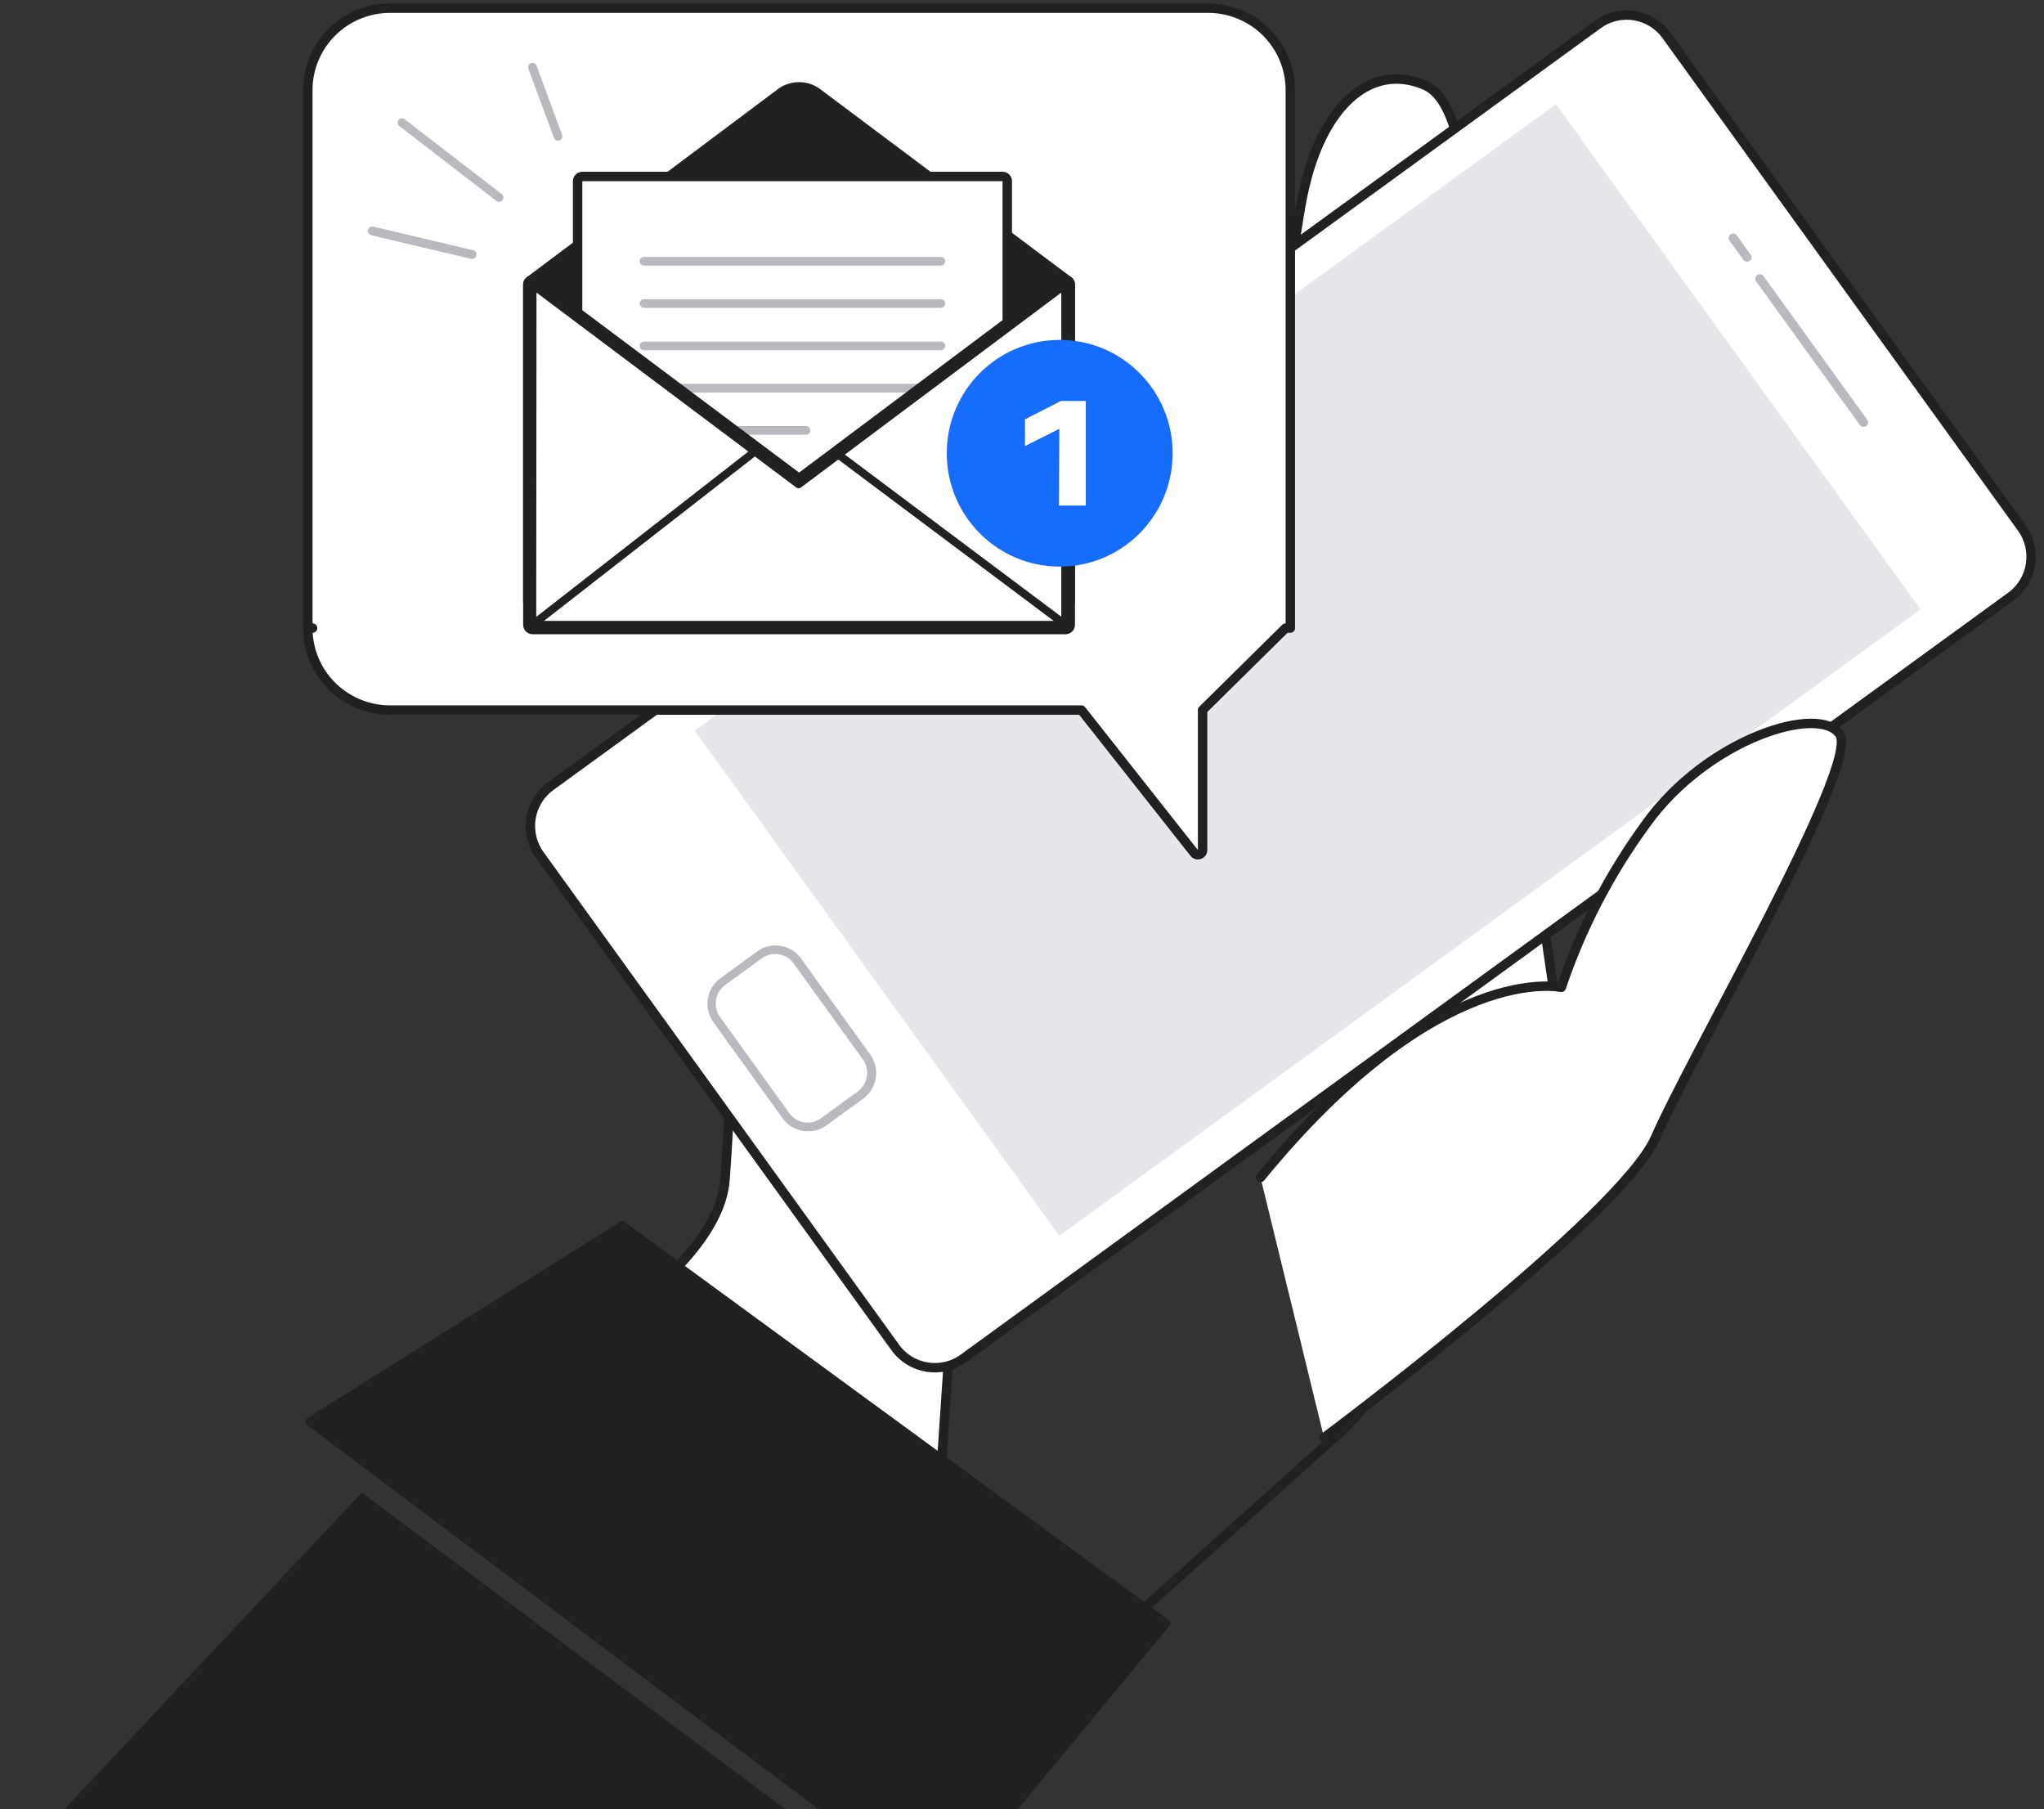 <svg width="434" height="384" fill="none" xmlns="http://www.w3.org/2000/svg"><rect width="100%" height="100%" fill="#333333" stroke="none"/><path d="M194.955 384.433c-.396.355-.999.336-1.373-.042l-86.89-87.862c-.227-.229-.33-.553-.277-.871a1.0 1 0 0 1 .543-.734l.441.9c-.441-.9-.441-.9-.44-.9l.001-.001.005-.002.024-.012.095-.048c.085-.042.211-.106.377-.19.331-.169.818-.42 1.44-.748 1.244-.655 3.026-1.619 5.17-2.845 4.291-2.455 10.027-5.959 15.814-10.16 5.792-4.205 11.606-9.088 16.076-14.294 4.483-5.222 7.524-10.666 7.956-16.001.298-3.678.551-8.093.832-12.984.573-9.997 1.259-21.982 2.678-33.729 1.058-8.767 2.528-17.456 4.675-25.17 2.144-7.703 4.981-14.505 8.813-19.446l.001-.001c4.743-6.103 11.057-11.356 17.711-16.084 4.594-3.263 9.394-6.305 13.97-9.206 2.04-1.293 4.037-2.558 5.95-3.802 0-.001 0-.001.001-.001l.543.842c1.297-.845 2.284-1.355 3.026-1.628l-17.162 255.019Zm0 0 90.371-81.057c.022-.02.044-.041.065-.064m-90.436 81.121 90.436-81.121m49.272-54.537c.986-.151.986-.151.986-.152l-.001-.004-.002-.015-.009-.061-.037-.238-.143-.936c-.125-.822-.31-2.031-.545-3.583-.471-3.103-1.148-7.575-1.969-13.048-1.641-10.947-3.86-25.901-6.17-41.928-4.621-32.07-9.598-68.392-11.047-85.54-.723-8.57-1.175-17.812-1.619-26.95l-.013-.273c-.439-9.036-.872-17.964-1.557-25.991-.69-8.098-1.64-15.335-3.128-20.871-.743-2.768-1.633-5.155-2.718-7.025-1.083-1.866-2.408-3.298-4.057-4.022-5.922-2.602-11.561-1.36-16.131 2.869-4.513 4.176-7.965 11.227-9.844 20.286v0c-.53 2.554-.959 5.313-1.39 8.086-.193 1.242-.387 2.486-.59 3.715-.662 4.01-1.432 7.904-2.63 11.285h-.001l-.003.011c-.907 2.655-3.814 7.096-7.392 10.887-1.777 1.883-3.682 3.564-5.535 4.763-1.872 1.211-3.588 1.862-5.014 1.845h-.001c-.764-.009-1.248-.265-1.608-.671-.395-.446-.706-1.151-.919-2.154-.409-1.92-.384-4.494-.356-7.309.001-.156.003-.312.004-.47.028-2.914.03-6.041-.594-8.553-.634-2.547-1.996-4.741-4.854-5.272-1.465-.274-3.218.023-5.027.728-1.826.712-3.79 1.872-5.715 3.433-3.849 3.123-7.602 7.907-9.787 14.114a.788.788 0 0 0-.021.067 95.232 95.232 0 0 0-3.203 18.743c-.553 6.45-1.838 11.048-3.456 15.594-.522 1.466-1.086 2.943-1.673 4.483-1.226 3.213-2.556 6.699-3.831 10.931v.001c-.327 1.085-.566 1.992-.732 2.745-.191.051-.384.114-.581.187l122.913 120.293Zm0 0 .986-.151m-.986.151.986-.151m-50.258 54.688 50.002-53.853c.208-.224.302-.532.256-.835m-50.258 54.688 50.258-54.688" fill="#fff" stroke="#202123" stroke-width="2" stroke-linecap="round" stroke-linejoin="round"/><path d="m114.596 181.455 75.486 104.566c3.365 4.661 9.854 5.71 14.495 2.334l222.405-161.734c4.642-3.375 5.67-9.891 2.306-14.552L353.802 7.503c-3.365-4.661-9.854-5.71-14.496-2.334L116.901 166.903c-4.641 3.375-5.67 9.891-2.305 14.552Z" fill="#fff" stroke="#202123" stroke-width="2" stroke-linecap="round" stroke-linejoin="round"/><path d="m147.512 155.095 77.416 107.239L407.784 129.36 330.368 22.12 147.512 155.095Z" fill="#E6E7EA"/><path d="M167.577 238.805a6.793 6.793 0 0 1-1.427-1.441l-14.662-20.358a6.74 6.74 0 0 1-1.089-2.381 6.745 6.745 0 0 1-.098-2.617c.139-.87.447-1.704.906-2.454a6.691 6.691 0 0 1 1.774-1.917l7.771-5.663a6.672 6.672 0 0 1 4.977-1.188c1.751.281 3.321 1.247 4.366 2.687l14.662 20.358a6.758 6.758 0 0 1 1.191 5c-.277 1.758-1.237 3.333-2.669 4.38l-7.772 5.663a6.691 6.691 0 0 1-3.974 1.266 6.713 6.713 0 0 1-3.956-1.335Zm-.077-35.327a4.84 4.84 0 0 0-2.87-.969 4.831 4.831 0 0 0-2.88.928l-7.771 5.663c-.519.373-.959.846-1.294 1.391a4.856 4.856 0 0 0-.659 1.785c-.1.633-.074 1.28.076 1.903.151.623.423 1.21.8 1.728l14.662 20.358c.373.521.844.963 1.387 1.301.544.337 1.148.563 1.779.665.63.101 1.274.076 1.895-.074.62-.15 1.204-.422 1.719-.801l7.772-5.663c1.041-.761 1.739-1.906 1.943-3.184a4.922 4.922 0 0 0-.856-3.637l-14.673-20.344c-.289-.4-.636-.754-1.03-1.05ZM395.166 90.452l-.206-.155-22.059-30.541a.969.969 0 0 1-.178-.715.96.96 0 0 1 .377-.631.956.956 0 0 1 .712-.178.962.962 0 0 1 .629.38l22.044 30.53a.948.948 0 0 1 .159.69.94.94 0 0 1-.366.605.911.911 0 0 1-.553.196.917.917 0 0 1-.559-.181ZM370.407 55.374l-.221-.166-2.953-4.106a.969.969 0 0 1-.178-.715.964.964 0 0 1 .377-.631.956.956 0 0 1 .712-.178.961.961 0 0 1 .629.38l2.953 4.106c.14.201.197.448.158.69a.935.935 0 0 1-.365.605.932.932 0 0 1-1.112.015Z" fill="#B8BABF"/><path d="M258.49 98.546a12.791 12.791 0 0 1-7.085 2.722c-2.582.17-5.156-.447-7.385-1.77-5.582-3.237-9.759-8.452-11.71-14.619a28.48 28.48 0 0 1-1.348-10.883c.461-6.349 3.228-11.884 7.71-14.36 7.323-4.045 17.909 1.701 23.425 11.483 5.163 9.148 1.92 22.654-3.607 27.428Z" fill="#fff"/><path d="M240.813 98.538c-4.388-3.416-7.655-8.076-9.379-13.374a29.127 29.127 0 0 1-1.385-11.233c.529-6.872 3.564-12.552 8.177-15.113 7.569-4.159 18.617 1.152 24.66 11.858 5.317 9.402 2.266 23.329-3.81 28.563a13.579 13.579 0 0 1-7.568 2.96c-2.765.191-5.523-.468-7.908-1.89a19.354 19.354 0 0 1-2.787-1.772Zm13.11-35.448c-4.971-3.736-10.621-4.99-14.834-2.658-4.214 2.332-6.784 7.325-7.241 13.608a27.305 27.305 0 0 0 1.325 10.543c1.862 5.938 5.872 10.962 11.238 14.081a11.869 11.869 0 0 0 6.865 1.686 11.842 11.842 0 0 0 6.6-2.519c4.933-4.253 8.537-17.166 3.466-26.222a27.685 27.685 0 0 0-7.419-8.52Z" fill="#202123"/><path d="M227.362 118.821a12.114 12.114 0 0 1-2.861 4.61 12.043 12.043 0 0 1-4.58 2.889c-2.16.527-4.414.535-6.579.026-6.017-1.162-11.89-4.333-14.714-9.722a25.108 25.108 0 0 1-2.255-10.897c-.16-6.47.604-13.35 4.562-18.451 5.756-7.362 20.198-9.784 25.31-.445 4.304 7.651 4.166 24.043 1.117 31.99Z" fill="#fff"/><path d="M202.85 122.879a17.123 17.123 0 0 1-5.038-5.834 25.935 25.935 0 0 1-2.308-11.35c-.212-8.557 1.303-14.597 4.767-19.034a19.595 19.595 0 0 1 7.346-5.355 19.555 19.555 0 0 1 8.966-1.459c2.16.091 4.262.737 6.105 1.876a12.713 12.713 0 0 1 4.42 4.629c4.378 7.891 4.244 24.677 1.104 32.808a13.033 13.033 0 0 1-3.096 4.962 12.965 12.965 0 0 1-4.946 3.098c-2.275.566-4.651.593-6.939.077-3.751-.653-7.303-2.165-10.381-4.418Zm19.818-38.943c-1.791-1.338-3.92-2.141-6.144-2.316a17.725 17.725 0 0 0-8.083 1.314 17.764 17.764 0 0 0-6.637 4.81c-3.2 4.083-4.584 9.761-4.387 17.847a24.452 24.452 0 0 0 2.115 10.561c2.385 4.622 7.535 7.963 14.066 9.235 2.016.502 4.122.506 6.138.012a11.08 11.08 0 0 0 4.218-2.676 11.127 11.127 0 0 0 2.622-4.262c2.94-7.615 3.045-23.87-1.012-31.267a10.183 10.183 0 0 0-2.926-3.28l.03.022Z" fill="#202123"/><path d="M200.98 131.551c.056 2.489-.429 4.959-1.421 7.238-1.292 2.47-3.256 4.52-5.664 5.912a14.624 14.624 0 0 1-7.94 1.948 20.781 20.781 0 0 1-7.967-2.145 20.872 20.872 0 0 1-6.517-5.081 23.563 23.563 0 0 1-4.992-8.406 23.604 23.604 0 0 1-1.151-9.715c.36-3.281 1.569-6.409 3.505-9.074s4.532-4.775 7.532-6.121c16.052-6.619 24.665 12.345 24.615 25.444Z" fill="#fff"/><path d="M174.324 143.291a25.22 25.22 0 0 1-3.539-3.258 24.504 24.504 0 0 1-5.177-8.743 24.55 24.55 0 0 1-1.188-10.096 19.841 19.841 0 0 1 3.676-9.533c2.035-2.798 4.767-5.011 7.922-6.415a14.964 14.964 0 0 1 7.473-1.403 15.009 15.009 0 0 1 7.207 2.45c7.357 4.907 11.214 16.455 11.199 25.255.063 2.626-.452 5.232-1.507 7.633-1.375 2.627-3.462 4.809-6.02 6.293a15.61 15.61 0 0 1-8.439 2.098c-4.213-.197-8.266-1.692-11.607-4.281Zm15.978-35.018-.618-.465a13.082 13.082 0 0 0-6.362-2.159c-2.271-.154-4.542.289-6.588 1.285a17.845 17.845 0 0 0-7.159 5.815 17.979 17.979 0 0 0-3.319 8.628c-.288 3.155.089 6.337 1.108 9.338a22.61 22.61 0 0 0 4.803 8.079 19.787 19.787 0 0 0 6.212 4.868 19.704 19.704 0 0 0 7.61 2.045c2.599.109 5.175-.52 7.431-1.817 2.255-1.296 4.099-3.207 5.319-5.512a16.133 16.133 0 0 0 1.334-6.843c.005-8.049-3.343-18.432-9.771-23.262ZM199.634 402.355l47.879-57.749-115.38-84.469-66.362 41.629L199.634 402.355ZM0 398.613l76.82-81.777 114.731 85.766L0 398.613Z" fill="#202123"/><path d="M199.094 403.078 65.246 302.499a.954.954 0 0 1-.275-.338.96.96 0 0 1-.098-.425.925.925 0 0 1 .126-.42.924.924 0 0 1 .306-.314l66.362-41.629c.154-.1.335-.15.519-.144.184.007.361.07.509.181l115.413 84.425a.785.785 0 0 1 .256.266c.064.107.101.229.109.353a.928.928 0 0 1-.028.371.931.931 0 0 1-.172.33l-47.854 57.837a.904.904 0 0 1-.288.23.906.906 0 0 1-.356.098.924.924 0 0 1-.365-.051.929.929 0 0 1-.316-.191ZM67.403 301.82 199.53 401.105l46.708-56.329-114.134-83.464-64.701 40.508Z" fill="#202123"/><path d="M281.133 305.177s63.189-47.072 70.394-63.744c7.205-16.672 43.349-78.868 39.128-85.491-4.222-6.623-28.14.826-41.11 18.894-7.753 10.587-13.835 22.311-18.035 34.761 0 0-25.917-6.04-63.871 40.349" fill="#fff"/><path d="M281.133 305.177s63.189-47.072 70.394-63.744c7.205-16.672 43.349-78.868 39.128-85.491-4.222-6.623-28.14.826-41.11 18.894-7.753 10.587-13.835 22.311-18.035 34.761 0 0-25.917-6.04-63.871 40.349" stroke="#202123" stroke-width="2" stroke-linecap="round" stroke-linejoin="round"/><path d="M65.361 133.324a17.324 17.324 0 0 0 1.323 6.659 17.384 17.384 0 0 0 3.783 5.646 17.45 17.45 0 0 0 5.665 3.772 17.522 17.522 0 0 0 6.682 1.324H229.615l23.946 30.331c.264.334.711.464 1.113.325.403-.14.672-.519.672-.945v-29.711l17.627-17.4h1V19.124c0-2.283-.451-4.544-1.329-6.654a17.369 17.369 0 0 0-3.784-5.639 17.461 17.461 0 0 0-5.662-3.767 17.514 17.514 0 0 0-6.678-1.323H82.814c-4.628 0-9.066 1.83-12.34 5.09-3.273 3.26-5.113 7.681-5.113 12.293V133.324Zm0 0v-.001l1 .002h-1v-.001Z" fill="#fff" stroke="#202123" stroke-width="2" stroke-linecap="round" stroke-linejoin="round"/><path d="M227.248 60.437a.998.998 0 0 0-.401-.8l-53.302-39.92h0l-.006-.004a6.541 6.541 0 0 0-3.882-1.275c-1.397 0-2.758.447-3.882 1.275h0l-.006.004-53.302 39.92a1.001 1.001 0 0 0-.401.8V127.6c0 .552.448 1 1 1h113.182c.552 0 1-.448 1-1V60.437Z" fill="#202123" stroke="#202123" stroke-width="2" stroke-linecap="round" stroke-linejoin="round"/><path d="M213.872 38.459c0-.552-.447-1-1-1h-89.229c-.553 0-1 .448-1 1v84.151c0 .552.447 1 1 1h89.229c.553 0 1-.448 1-1V38.459Z" fill="#fff" stroke="#202123" stroke-width="2" stroke-linecap="round" stroke-linejoin="round"/><path d="M199.772 83.314h-63.03a.924.924 0 0 1-.652-.269.914.914 0 0 1 0-1.297.924.924 0 0 1 .652-.269h63.03a.923.923 0 0 1 .651.269c.173.172.27.405.27.649a.934.934 0 0 1-.275.643.942.942 0 0 1-.646.274ZM171.14 92.285h-34.398a.924.924 0 0 1-.652-.269.914.914 0 0 1 0-1.297.924.924 0 0 1 .652-.269h34.398c.244 0 .479.097.651.269a.914.914 0 0 1 0 1.297.922.922 0 0 1-.651.269ZM199.772 56.382h-63.03a.924.924 0 0 1-.652-.269.914.914 0 0 1 0-1.297.924.924 0 0 1 .652-.269h63.03c.244 0 .478.097.651.269a.914.914 0 0 1 0 1.297.923.923 0 0 1-.651.269ZM199.772 65.353h-63.03a.924.924 0 0 1-.652-.269.914.914 0 0 1 0-1.297.924.924 0 0 1 .652-.269h63.03a.941.941 0 0 1 .646.274c.172.171.27.402.275.643a.914.914 0 0 1-.27.649.923.923 0 0 1-.651.269ZM199.772 74.343h-63.03a.924.924 0 0 1-.652-.269.914.914 0 0 1 0-1.297.924.924 0 0 1 .652-.269h63.03a.923.923 0 0 1 .651.269c.173.172.27.405.27.649a.934.934 0 0 1-.275.643.942.942 0 0 1-.646.274Z" fill="#B8BABF"/><path d="M227.247 60.437c0-.379-.214-.725-.552-.894a1 1 0 0 0-1.047.094l-55.982 41.929-55.983-41.929a1 1 0 0 0-1.047-.094 1.001 1.001 0 0 0-.552.894v72.19c0 .552.448 1 1 1h113.163c.552 0 1-.448 1-1v-72.19Z" fill="#fff" stroke="#202123" stroke-width="2" stroke-linecap="round" stroke-linejoin="round"/><path d="M226.247 133.47H113.066c-.111 0-.22-.022-.322-.064a.824.824 0 0 1-.271-.184.844.844 0 0 1-.179-.274.823.823 0 0 1-.057-.322V60.437a.852.852 0 0 1 .126-.439.868.868 0 0 1 .334-.313.849.849 0 0 1 .442-.124c.156 0 .309.043.443.124l56.084 42.011 56.084-42.011a.849.849 0 0 1 .884 0 .863.863 0 0 1 .461.752v72.189c0 .224-.09.439-.249.597a.848.848 0 0 1-.599.247Zm-112.389-1.669h111.486V62.106l-55.273 41.369a.87.87 0 0 1-.507.163.865.865 0 0 1-.506-.163l-55.145-41.369-.055 69.695Z" fill="#202123"/><path d="M113.066 133.47a.828.828 0 0 1-.663-.33.84.84 0 0 1-.168-.617c.028-.22.141-.42.315-.557l47.277-36.838a.851.851 0 0 1 .62-.167.847.847 0 0 1 .559.314c.07.086.121.185.151.291.03.106.038.217.025.327a.835.835 0 0 1-.105.31.842.842 0 0 1-.218.246L113.6 133.287c-.152.12-.34.185-.534.183ZM226.246 133.47a.847.847 0 0 1-.498-.165l-48.217-36.104a.846.846 0 0 1-.261-.542.843.843 0 0 1 .168-.577.847.847 0 0 1 .511-.32.853.853 0 0 1 .596.1l48.216 36.104c.137.108.237.256.286.423a.841.841 0 0 1-.315.92.845.845 0 0 1-.486.161Z" fill="#202123"/><path d="M225.007 120.276c13.244 0 23.981-10.773 23.981-24.061 0-13.288-10.737-24.061-23.981-24.061-13.245 0-23.982 10.772-23.982 24.061 0 13.288 10.737 24.061 23.982 24.061Z" fill="#166CFB"/><path d="m224.935 91.028-7.306 3.665v-5.681l7.653-3.903h5.26v22.21h-5.699l.092-16.291Z" fill="#fff"/><path d="M100.26 54.952h-.221l-21.188-5.008a.946.946 0 0 1-.589-.418.938.938 0 0 1-.12-.71.941.941 0 0 1 .42-.587.949.949 0 0 1 .713-.119l21.189 5.008a.903.903 0 0 1 .575.406.886.886 0 0 1 .124.337.9.9 0 0 1-.018.358.875.875 0 0 1-.306.53.886.886 0 0 1-.578.204ZM105.973 42.843a.906.906 0 0 1-.553-.183L84.784 26.755a.897.897 0 0 1-.331-.965.897.897 0 0 1 .165-.319.943.943 0 0 1 1.29-.165l20.636 15.905a.923.923 0 0 1 .309.462.915.915 0 0 1-.016.555.912.912 0 0 1-.334.445.924.924 0 0 1-.53.171ZM118.482 29.855a.941.941 0 0 1-.523-.162.934.934 0 0 1-.343-.425l-5.417-14.676a.949.949 0 0 1 .038-.706.953.953 0 0 1 .515-.486.925.925 0 0 1 .704.032.918.918 0 0 1 .475.518l5.417 14.676c.044.113.064.234.059.355a.9.9 0 0 1-.084.35.9.9 0 0 1-.216.288.908.908 0 0 1-.312.181.868.868 0 0 1-.313.055Z" fill="#B8BABF"/></svg>